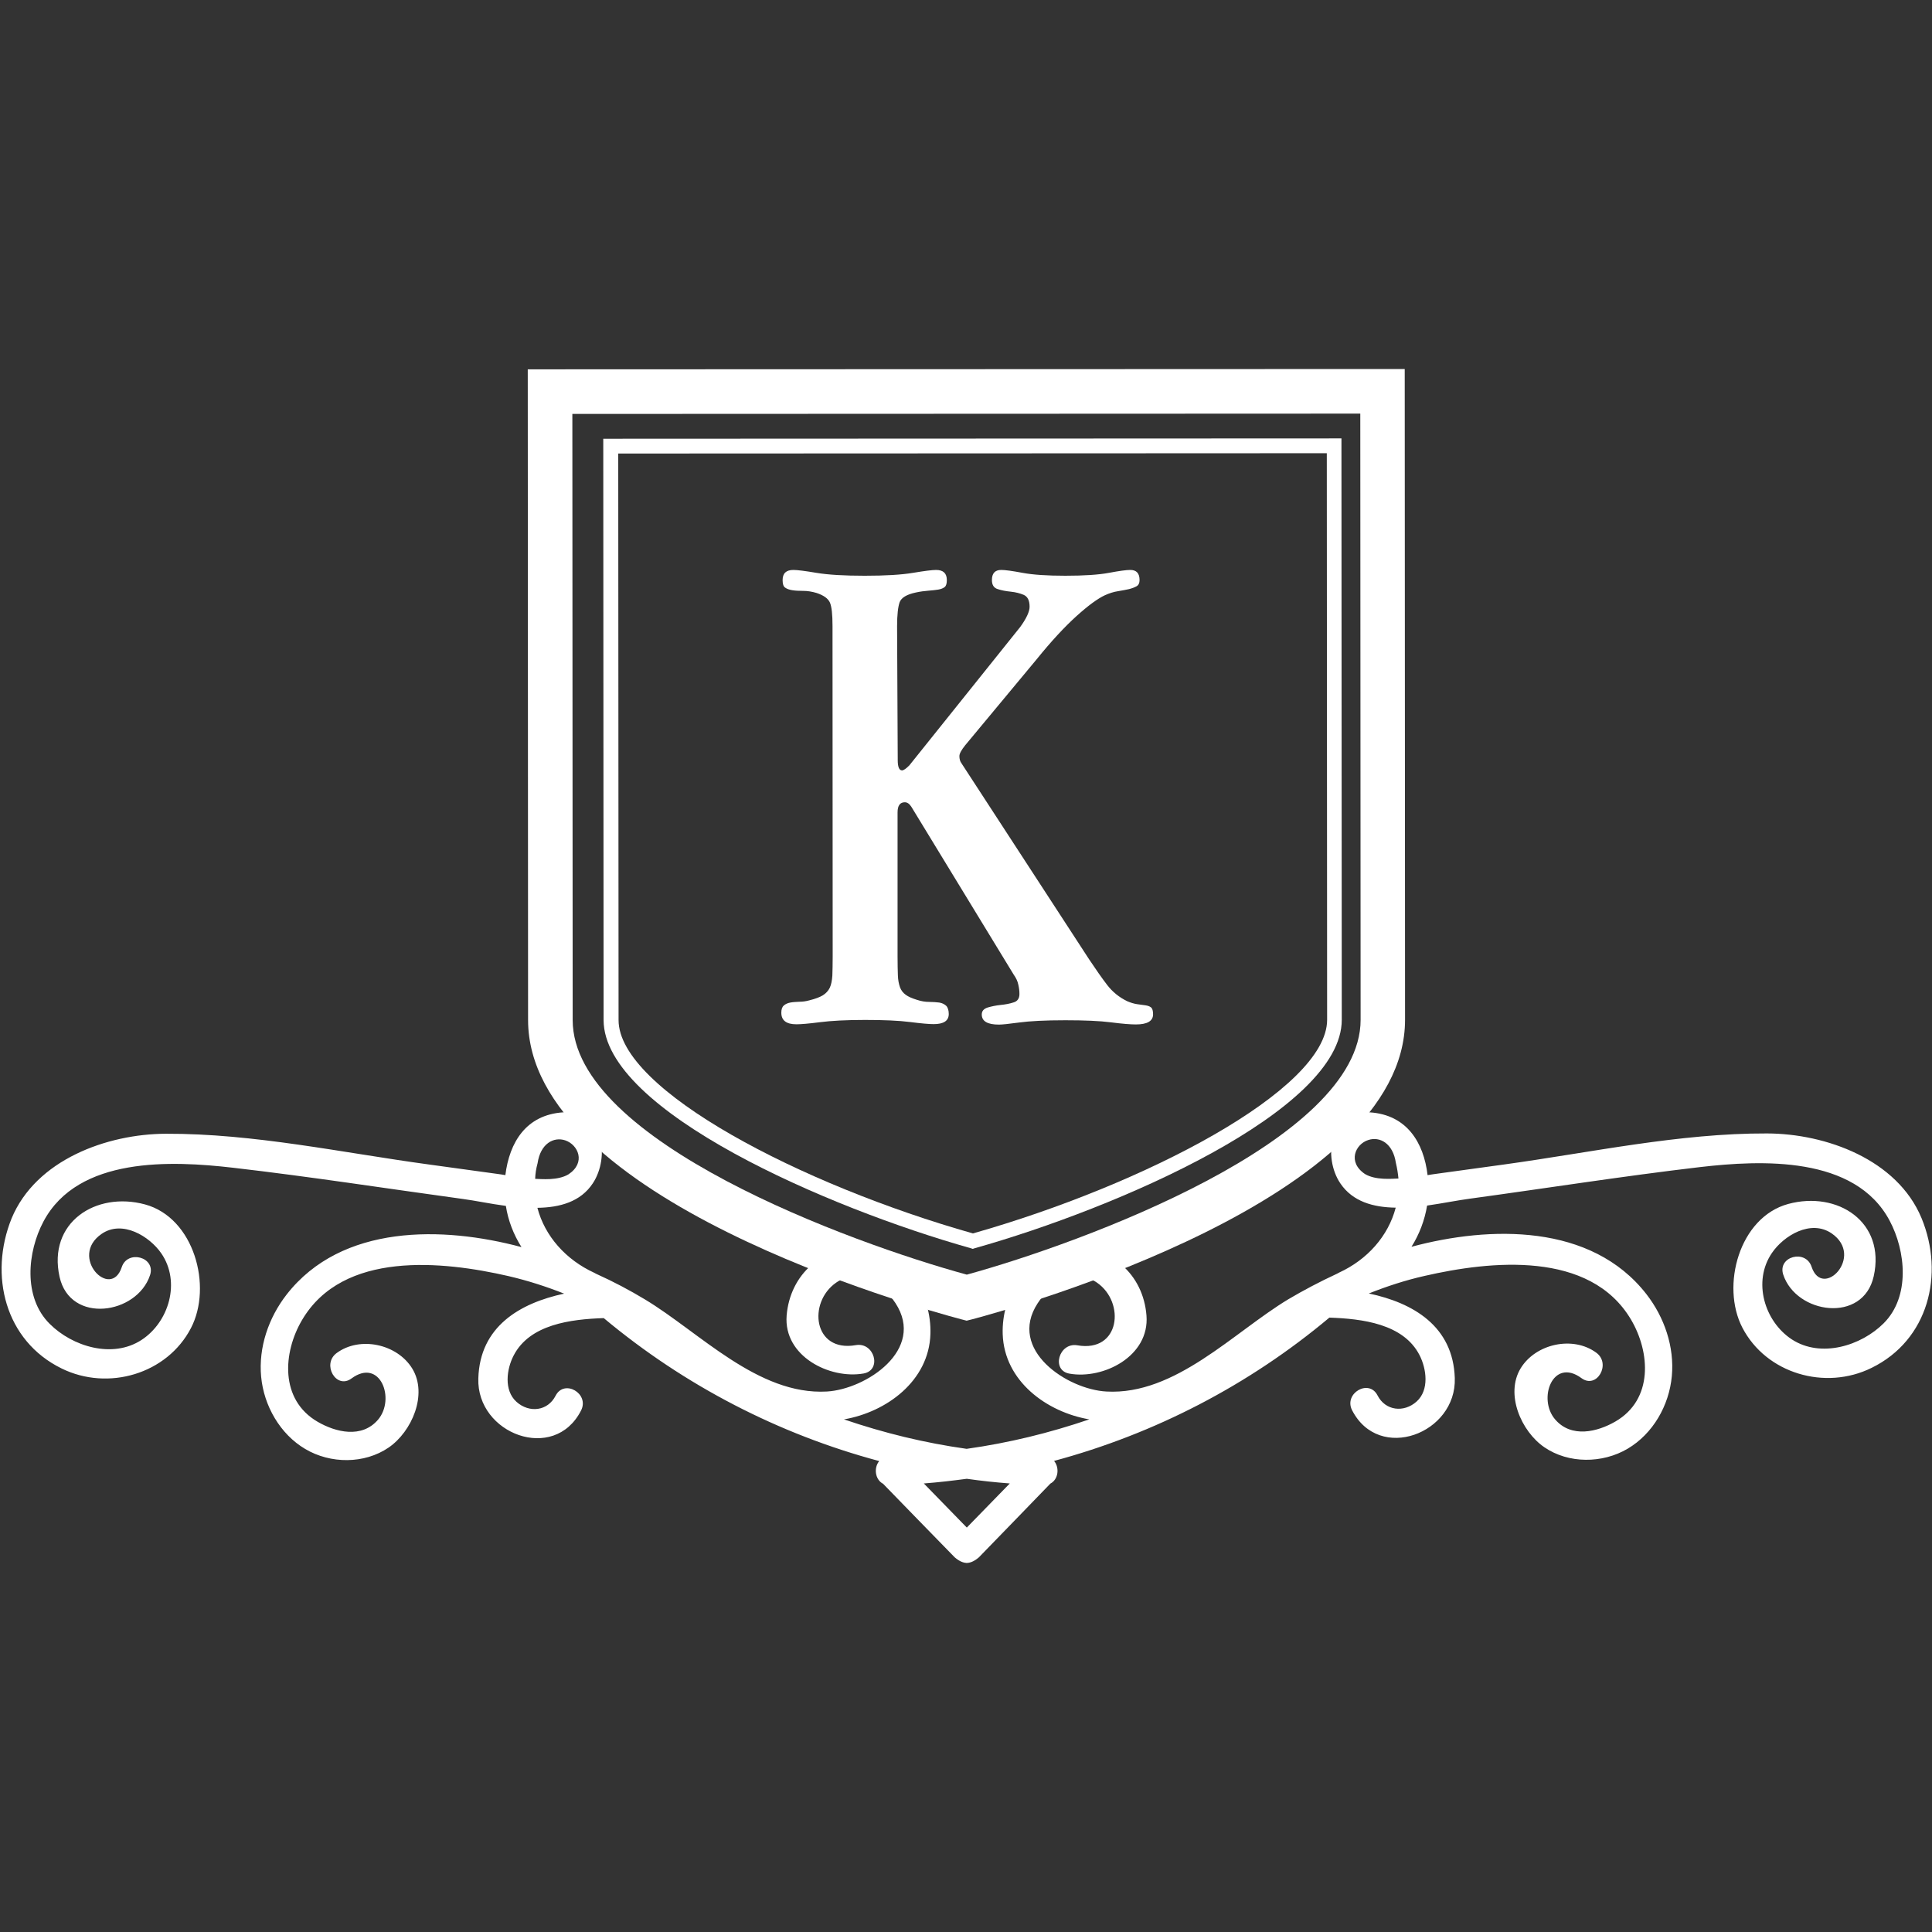 <svg xmlns="http://www.w3.org/2000/svg" xmlns:xlink="http://www.w3.org/1999/xlink" id="Layer_1" x="0px" y="0px" viewBox="0 0 1200 1200" style="enable-background:new 0 0 1200 1200;" xml:space="preserve"><rect x="0" y="0" width="1200" height="1200" fill="#333333" stroke="none"/><style type="text/css">	.st0{fill:#FFFFFF;}</style><g>	<path id="XMLID_118_" class="st0" d="M600.4,820.3l-3.5-0.9C569.4,812.1,328.1,745,328,633.6l-0.2-404.2l544.7-0.2l0.2,404.2  c0,111.4-241.2,178.7-268.7,186L600.4,820.3z M355.5,257.1l0.2,376.5c0,75.3,173.3,138.6,244.8,158.1  c71.4-19.6,244.7-83.1,244.6-158.3l-0.2-376.5L355.5,257.1z"></path>	<path id="XMLID_115_" class="st0" d="M604.2,775.7l-1.2-0.4c-88.2-24.8-228-85.2-228.1-141.7l-0.2-361.1l458.5-0.2l0.2,361.1  c0,56.6-139.8,117.1-228,141.9L604.2,775.7z M384,281.7l0.2,351.9c0,43.5,114,102.5,220.1,132.5c106.1-30.1,220-89.2,220-132.7  l-0.2-351.9L384,281.7z"></path>	<path id="XMLID_110_" class="st0" d="M1193.5,756.6c-15.1-36.4-59.3-52.5-96-52.6c-54.3-0.2-109.6,11.9-163.4,19.3  c-14.3,2-28.6,3.9-42.9,5.9c-1.3,0.2-2.9,0.4-4.5,0.7c-2.4-20.3-12.9-37.5-35.9-39c-25.4-1.7-29.1,28.1-18.3,44.1  c7.7,11.4,20.5,14.9,34.4,15.1c-4.6,17.6-17.6,32.3-35.3,40.4c-0.4,0.2-0.8,0.4-1.1,0.6c-10.8,5-21,10.4-30.3,15.9  c-34,20.5-70.2,59.7-113,57.3c-24.2-1.3-61.6-25.8-42.7-54.8c7.4-11.4,23-22.4,36.9-12.8c17.7,12.3,14.3,43.5-12.2,38.9  c-11.5-2-16.5,15.6-4.9,17.6c21,3.7,49.8-10.8,47.8-36.1c-2-25.7-22.4-43.9-48.5-41.5c-26.4,2.5-41.6,28.9-40.8,53.1  c1,29.2,27.4,48.4,53.8,52.9c-25,8.5-49.9,14.6-76.2,18.3c-26.3-3.7-51.2-9.8-76.2-18.3c26.3-4.5,52.8-23.8,53.7-53  c0.8-24.1-14.5-50.5-40.8-53c-26-2.4-46.4,15.9-48.5,41.5c-2,25.3,26.8,39.7,47.8,36c11.6-2.1,6.7-19.7-4.9-17.6  c-26.4,4.6-29.9-26.5-12.2-38.8c13.8-9.6,29.4,1.3,36.9,12.7c18.9,29-18.4,53.5-42.6,54.9c-42.8,2.4-79.1-36.8-113-57.2  c-9.3-5.6-19.4-11-30.3-15.9c-0.4-0.2-0.7-0.4-1.1-0.6c-17.7-8.1-30.8-22.8-35.4-40.4c13.9-0.2,26.8-3.7,34.4-15.2  c10.7-16.1,7-45.8-18.4-44.1c-23,1.5-33.4,18.6-35.9,39c-1.6-0.3-3.1-0.5-4.5-0.7c-14.3-2-28.6-3.9-42.9-5.9  c-53.7-7.3-109-19.3-163.4-19.1c-36.7,0.1-80.8,16.2-95.9,52.6C-7,792,3.1,832.8,38.3,850c28.9,14.2,65.5,3.4,80.3-25.1  c13.5-25.9,2-68.5-28.5-76.8c-30.7-8.3-60.6,11.3-53.1,45c6.6,29.5,48.1,23.4,56.2-1.1c3.7-11.2-14-16-17.6-4.9  c-6.8,20.6-33.1-6.5-12.5-20.7c12.9-8.9,29.8,1.5,37.1,12.1c12.2,17.8,4.7,42.6-12.2,53.7c-18.1,11.9-43.1,4.1-57.1-9.9  C14.2,805.8,17,777.5,27,758.7c21.5-40.5,79.7-37.8,117.7-33.4c47.7,5.5,95.3,12.9,142.8,19.4c7.6,1,16.9,3,26.7,4.3  c1.4,9.1,4.8,17.8,9.7,25.6c-48.8-13.1-111.7-14.4-145.9,29.5c-11.2,14.4-17.5,32.8-15.8,51c1.7,18.1,11.8,35.7,27.4,44.9  c15.7,9.3,36.7,9.4,51.8-0.9c14.4-9.9,24.4-33,14.7-49c-9.3-15.3-32.5-20.4-47-9.7c-9.4,6.9-0.3,22.8,9.2,15.8  c17.8-13.1,27.5,12.7,16.5,25.6c-10.1,11.8-26.3,7.8-37.5,1.3c-23.6-13.7-21.6-43-9.7-63.2c25.4-43.2,87.3-36.7,128.2-27.3  c12,2.8,23.5,6.5,34.6,10.9c-27.5,5.9-52.4,20.4-53.3,52.7c-1.1,34.4,47.1,52.7,63.8,19.9c5.4-10.5-10.4-19.7-15.8-9.2  c-4.9,9.6-16.4,10.9-24.3,3.8c-8-7.2-6.1-20.4-1.8-28.7c10-19.5,35.6-22.6,56-23.3c50.3,42,108.7,72.1,171.1,88.8  c-3.5,4.2-2.6,11.5,2.4,14.1c0.3,0.4,44.5,45.7,44.5,45.7c3.6,3.1,6.1,3.4,7.5,3.5c1.4-0.1,3.9-0.4,7.5-3.5  c0,0,44.1-45.4,44.4-45.8c5-2.6,5.8-9.9,2.3-14.1c62.4-16.8,120.8-46.9,171-89c20.4,0.7,46,3.8,56,23.3c4.3,8.4,6.2,21.6-1.8,28.8  c-7.9,7.1-19.4,5.8-24.3-3.8c-5.4-10.5-21.1-1.2-15.8,9.2c16.8,32.8,64.9,14.5,63.8-19.9c-1-32.3-25.9-46.8-53.4-52.6  c11.1-4.4,22.6-8.2,34.6-10.9c40.9-9.4,102.8-16,128.3,27.2c11.9,20.2,13.9,49.5-9.7,63.2c-11.2,6.5-27.4,10.5-37.5-1.3  c-11-12.8-1.4-38.7,16.4-25.6c9.5,7,18.6-8.9,9.2-15.8c-14.5-10.7-37.7-5.6-47,9.7c-9.7,16,0.3,39.1,14.7,49  c15,10.3,36.1,10.2,51.8,0.9c15.7-9.3,25.7-26.8,27.4-45c1.7-18.2-4.6-36.6-15.8-51c-34.2-43.9-97.1-42.5-145.9-29.4  c4.9-7.8,8.2-16.5,9.7-25.6c9.8-1.4,19.1-3.3,26.7-4.3c47.6-6.5,95.1-14,142.8-19.6c38-4.4,96.3-7.2,117.8,33.3  c10,18.8,12.9,47.1-3.7,63.7c-14,14-39,21.8-57.1,10c-16.9-11.1-24.5-35.9-12.3-53.7c7.3-10.7,24.1-21,37.1-12.1  c20.6,14.2-5.7,41.3-12.5,20.7c-3.7-11.1-21.3-6.4-17.6,4.9c8.1,24.5,49.6,30.5,56.2,1c7.5-33.7-22.4-53.2-53.1-44.9  c-30.5,8.3-41.9,50.9-28.5,76.8c14.8,28.5,51.4,39.3,80.3,25C1197.8,832.3,1207.9,791.5,1193.5,756.6z M333.9,722.5  c1.8-12.2,10-16.6,17.2-14.2c8,2.7,13,13.8,2,21.1c-6.7,4-16.9,2.9-20.7,2.8C332.5,729,333,725.8,333.9,722.5z M600.5,948.8  c-8.9-9.1-17.8-18.2-26.7-27.4c9.2-0.7,17.6-1.7,26.7-2.9c9.1,1.3,17.5,2.2,26.7,2.9C618.3,930.6,609.4,939.7,600.5,948.8z   M847.8,729.2c-11-7.4-6-18.5,2-21.1c7.2-2.4,15.4,2,17.2,14.2c0.8,3.3,1.3,6.5,1.6,9.7C864.7,732.1,854.5,733.2,847.8,729.2z"></path>	<g>		<path class="st0" d="M557.6,472.2c0,4.2,0.9,6.3,2.7,6.3c0.9,0,2.4-1,4.5-3.1l68.9-86c3.9-5.4,5.8-9.6,5.8-12.5   c0-3.9-1.2-6.3-3.6-7.4c-2.4-1-5.1-1.7-8.1-2c-3-0.3-5.7-0.8-8.1-1.6c-2.4-0.7-3.6-2.6-3.6-5.6c0-4.2,1.9-6.3,5.8-6.3   c2.4,0,6.8,0.6,13.2,1.8c6.4,1.2,15.3,1.8,26.6,1.8c11.6,0,20.7-0.6,27.1-1.8c6.4-1.2,10.8-1.8,13.2-1.8c3.9,0,5.8,2.1,5.8,6.3   c0,1.8-0.6,3.1-1.8,3.8c-1.2,0.7-2.8,1.3-4.7,1.8c-1.9,0.4-4.3,0.9-6.9,1.3c-2.7,0.4-5.4,1.3-8.1,2.5c-4.5,2.1-10.4,6.4-17.7,13   c-7.3,6.6-15.6,15.5-24.8,26.9l-44.3,53.3c-2.4,3-3.6,5.2-3.6,6.7c0,1.8,0.4,3.3,1.3,4.5l79.3,121.8c4.2,6.3,7.9,11.6,11.2,15.9   c3.3,4.3,7.5,7.7,12.5,10.1c2.1,0.9,4.1,1.5,6,1.8c1.9,0.3,3.7,0.5,5.1,0.7c1.5,0.2,2.7,0.6,3.6,1.3c0.9,0.7,1.3,2.2,1.3,4.3   c0,4.2-3.6,6.3-10.7,6.3c-3.3,0-8.4-0.4-15.4-1.3c-7-0.9-16.5-1.3-28.4-1.3c-12.5,0-22.1,0.5-28.7,1.4c-6.6,0.9-10.7,1.3-12.5,1.3   c-7.2,0-10.7-2.1-10.7-6.3c0-2.1,1.2-3.5,3.6-4.3c2.4-0.7,5.1-1.3,8.1-1.6c3-0.3,5.7-0.8,8.1-1.6c2.4-0.7,3.6-2.5,3.6-5.2   c0-1.8-0.2-3.7-0.7-5.8c-0.4-2.1-1.4-4.2-2.9-6.3l-63.6-104.3c-1.2-1.8-2.5-2.7-4-2.7c-3,0-4.5,2.1-4.5,6.3l0,89.6   c0,4.8,0.1,8.7,0.2,11.6c0.1,3,0.6,5.4,1.3,7.4c0.7,1.9,1.9,3.5,3.6,4.7c1.6,1.2,4,2.2,6.9,3.1c2.7,0.9,5.2,1.3,7.6,1.3   c2.4,0,4.5,0.2,6.3,0.4c1.8,0.3,3.2,1,4.3,2c1,1,1.6,2.8,1.6,5.1c0,4.2-3.1,6.3-9.4,6.3c-2.7,0-7.5-0.4-14.6-1.3   c-7-0.9-16.3-1.3-28-1.3s-21,0.5-28,1.4c-7,0.9-11.9,1.3-14.6,1.3c-6.3,0-9.4-2.4-9.4-7.2c0-2.1,0.5-3.6,1.6-4.5   c1-0.9,2.4-1.5,4-1.8c1.6-0.3,3.5-0.4,5.6-0.5c2.1,0,4.2-0.3,6.3-0.9c3.6-0.9,6.3-1.9,8.3-3.1c1.9-1.2,3.4-2.8,4.3-4.7   c0.9-1.9,1.4-4.5,1.6-7.6c0.1-3.1,0.2-7.1,0.2-11.9l-0.1-205.1c0-7.2-0.5-12-1.6-14.6c-1.1-2.5-3.8-4.5-8.3-6   c-3-0.9-5.8-1.3-8.5-1.3c-2.4,0-4.6-0.1-6.5-0.4c-1.9-0.3-3.4-0.8-4.5-1.6c-1.1-0.7-1.6-2.3-1.6-4.7c0-4.2,2.2-6.3,6.7-6.3   c2.4,0,7.2,0.6,14.3,1.8c7.2,1.2,17.2,1.8,30,1.8c12.8,0,22.8-0.6,30-1.8c7.2-1.2,11.9-1.8,14.3-1.8c4.5,0,6.7,2.1,6.7,6.3   c0,2.1-0.4,3.5-1.3,4.3c-0.9,0.7-2.2,1.3-4,1.6c-1.8,0.3-3.9,0.5-6.3,0.7c-2.4,0.2-4.9,0.5-7.6,1.1c-5.7,1.2-9,3.2-10.1,6   c-1,2.8-1.6,7.8-1.6,15L557.6,472.2z"></path>	</g></g></svg>